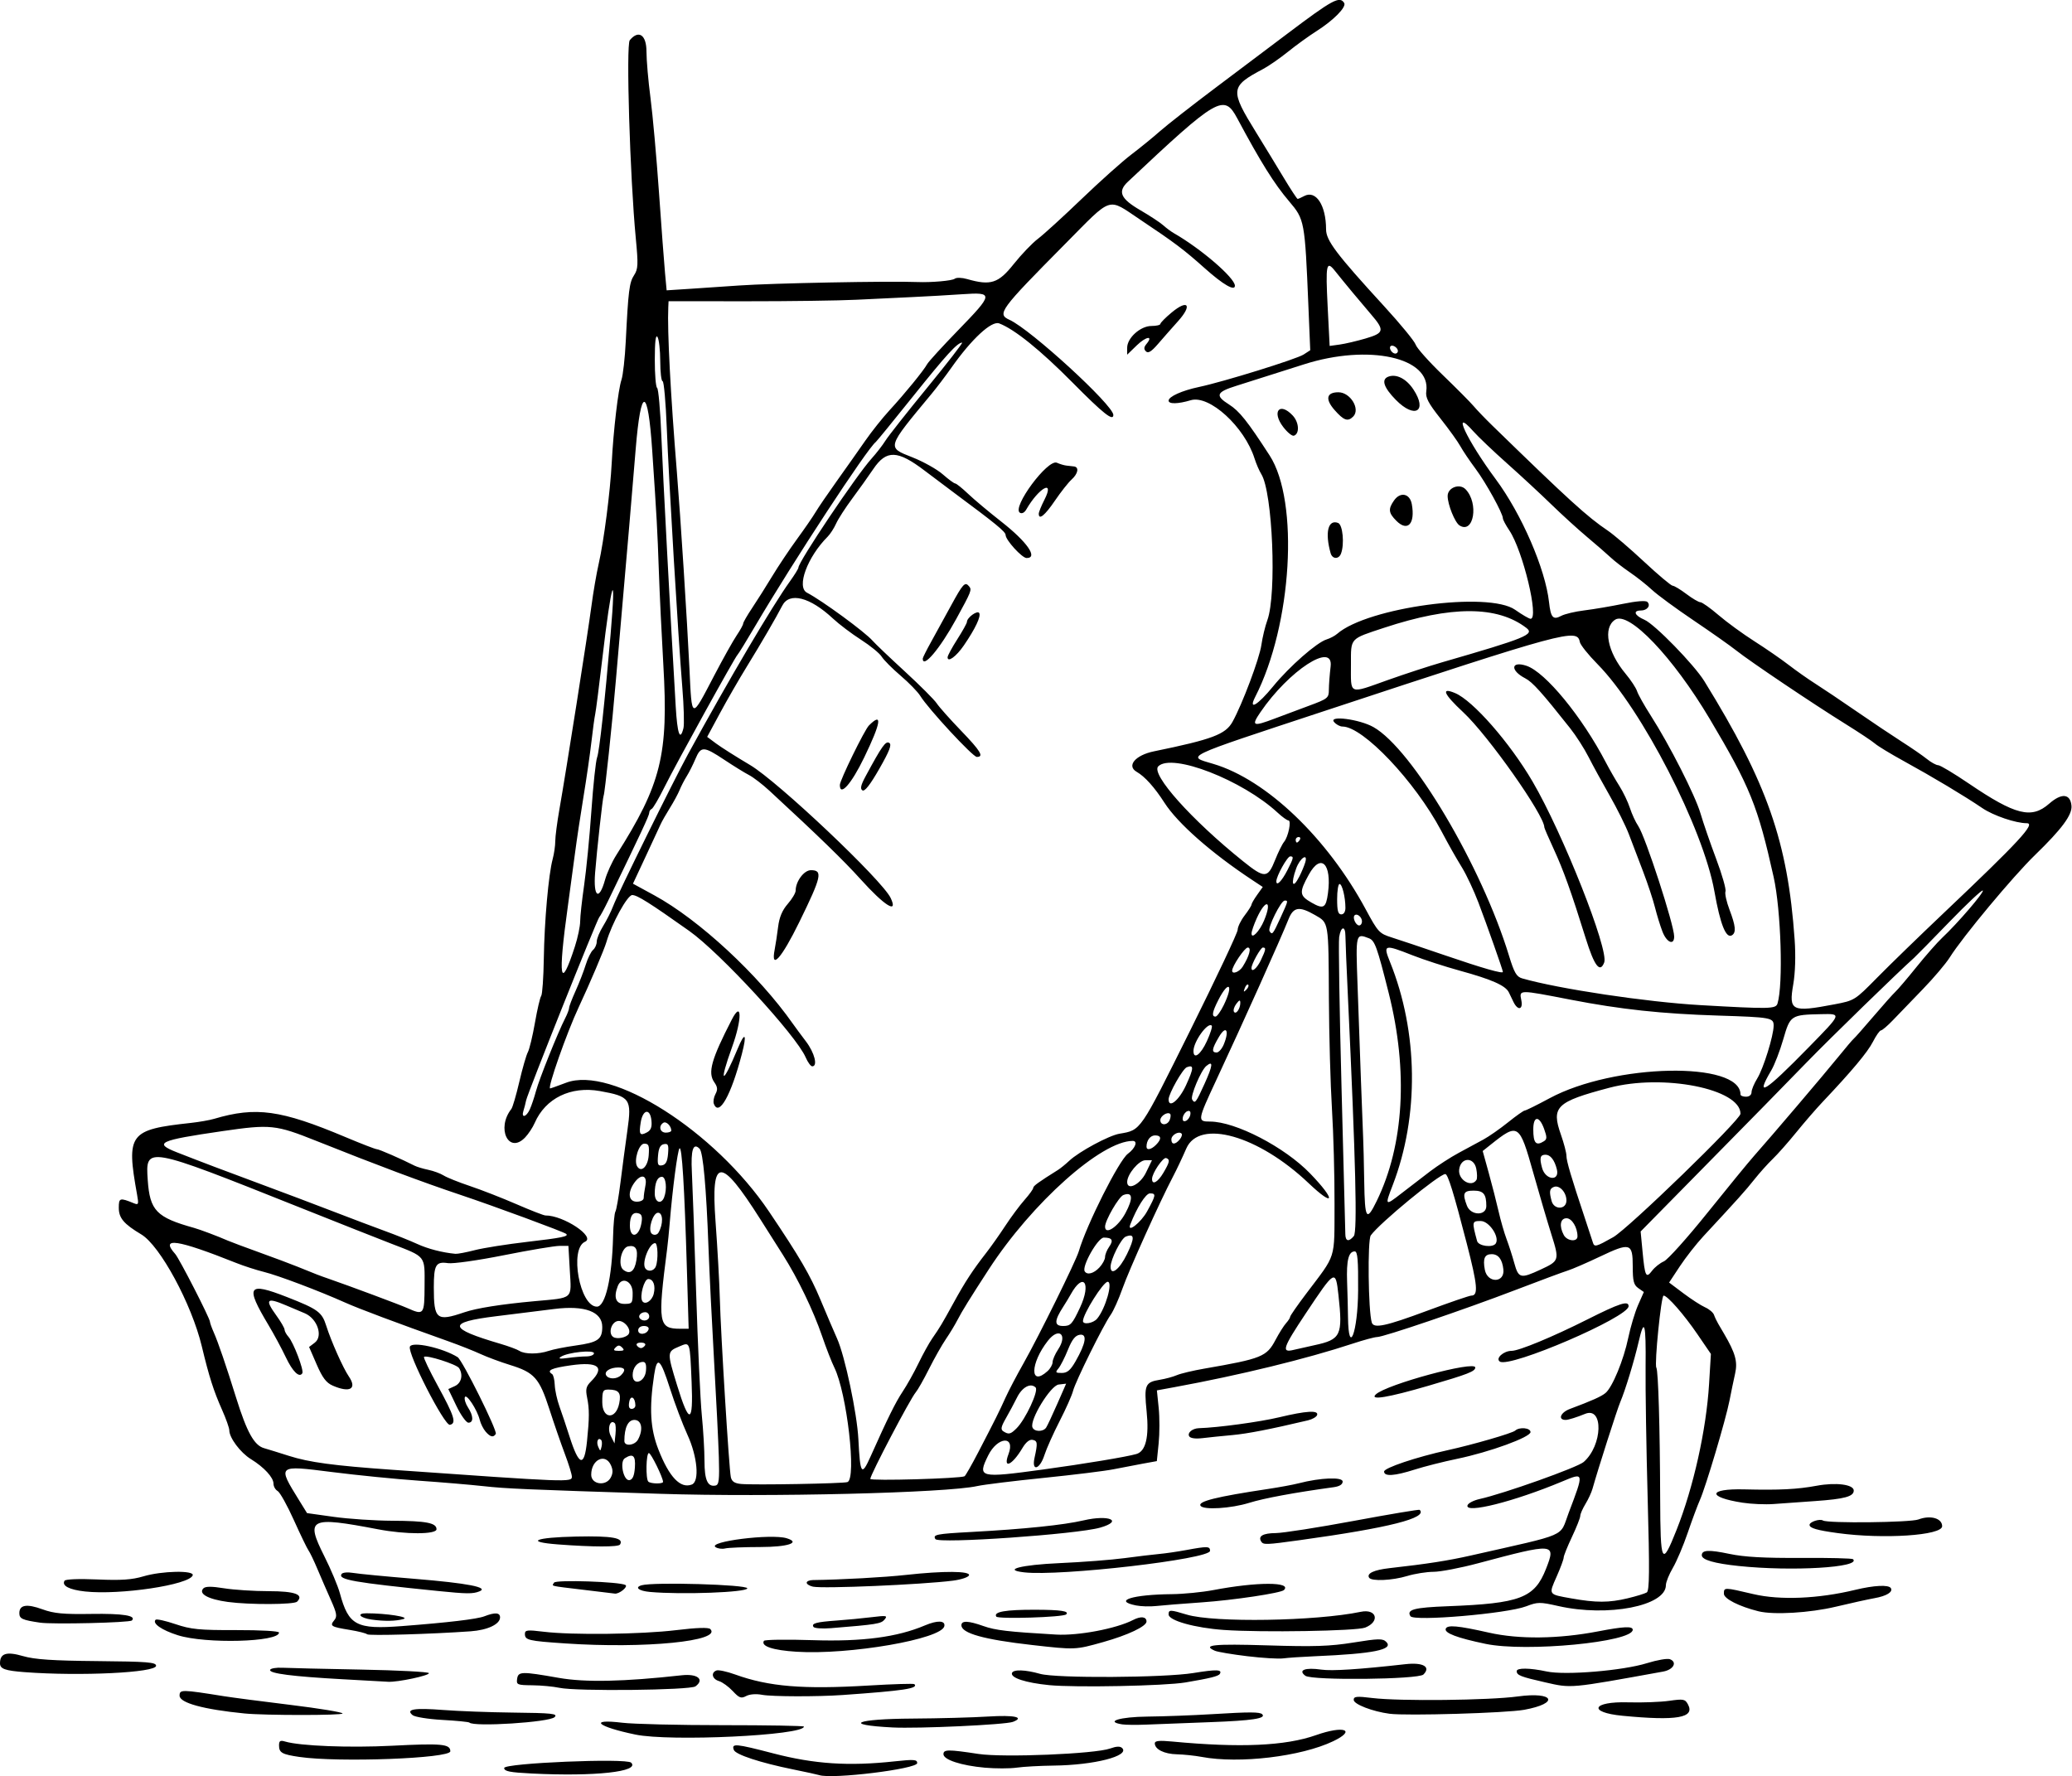 <?xml version="1.0" encoding="UTF-8" standalone="no"?>
<!-- Created with Inkscape (http://www.inkscape.org/) -->

<svg
   xmlns:dc="http://purl.org/dc/elements/1.1/"
   xmlns:cc="http://creativecommons.org/ns#"
   xmlns:rdf="http://www.w3.org/1999/02/22-rdf-syntax-ns#"
   xmlns:svg="http://www.w3.org/2000/svg"
   xmlns="http://www.w3.org/2000/svg"
   xmlns:sodipodi="http://sodipodi.sourceforge.net/DTD/sodipodi-0.dtd"
   xmlns:inkscape="http://www.inkscape.org/namespaces/inkscape"
   id="svg4392"
   version="1.1"
   inkscape:version="0.91 r13725"
   width="703.125"
   height="602.812"
   viewBox="0 0 703.125 602.812"
   sodipodi:docname="Brigantine.svg">
  <defs
     id="defs4396" />
  <sodipodi:namedview
     pagecolor="#ffffff"
     bordercolor="#666666"
     borderopacity="1"
     objecttolerance="10"
     gridtolerance="10"
     guidetolerance="10"
     inkscape:pageopacity="0"
     inkscape:pageshadow="2"
     inkscape:window-width="1600"
     inkscape:window-height="837"
     id="namedview4394"
     showgrid="false"
     inkscape:zoom="1.1114567"
     inkscape:cx="351.5625"
     inkscape:cy="301.40625"
     inkscape:window-x="-8"
     inkscape:window-y="-8"
     inkscape:window-maximized="1"
     inkscape:current-layer="svg4392" />
  <path
     style="fill:#000000"
     d="m 180.469,601.875 c -7.5,-0.375 -9.375,-0.75 -9.375,-1.875 0,-1.668 41.451,-3.413 43.078,-1.813 3.124,3.071 -12.296,4.758 -33.703,3.688 z m 97.5,0.534 c -0.516,-0.177 -4.523,-1.05 -8.906,-1.941 -11.019,-2.239 -19.428,-5.002 -20.034,-6.581 -0.888,-2.313 0.527,-2.189 13.471,1.178 13.873,3.608 25.504,4.372 41.016,2.691 6.641,-0.719 7.734,-0.638 7.734,0.577 0,2.009 -28.961,5.556 -33.281,4.076 z m 56.25,-2.51 c -8.005,-0.714 -14.062,-2.691 -14.062,-4.59 0,-1.632 1.612,-1.643 11.869,-0.078 8.413,1.284 39.576,6e-5 44.687,-1.841 2.141,-0.771 3.421,-0.82 4.085,-0.156 2.674,2.674 -9.473,5.79 -23.195,5.951 -4.61,0.054 -10.28,0.368 -12.601,0.699 -2.32,0.33 -7.172,0.337 -10.781,0.015 z m -232.64,-3.651 c -5.886,-0.862 -6.892,-1.433 -6.892,-3.912 0,-1.561 0.402,-1.81 2.109,-1.303 5.056,1.501 21.758,2.157 36.181,1.419 16.979,-0.868 19.835,-0.598 19.835,1.878 0,2.438 -37.968,3.859 -51.233,1.917 z m 306.233,-0.006 c -2.32,-0.434 -6.117,-0.834 -8.438,-0.888 -4.318,-0.102 -7.5,-1.689 -7.5,-3.742 0,-0.847 1.55,-1.005 5.859,-0.597 23.125,2.189 38.452,1.505 48.896,-2.183 9.442,-3.334 13.799,-1.747 5.753,2.097 -10.881,5.198 -31.834,7.696 -44.571,5.314 z M 215.625,588.66 c -13.042,-2.706 -16.054,-5.423 -4.453,-4.016 3.738,0.453 19.137,0.824 34.219,0.824 15.082,0 27.422,0.215 27.422,0.478 -9.3e-4,2.999 -45.424,5.155 -57.188,2.714 z m 87.188,-2.419 c -17.123,-0.884 -12.583,-2.895 6.79,-3.008 8.899,-0.052 20.503,-0.366 25.788,-0.698 8.815,-0.554 12.454,0.234 8.349,1.81 -2.548,0.978 -32.152,2.349 -40.927,1.896 z m 77.993,-1.044 c -6.003,-0.948 -0.784,-2.547 8.618,-2.641 5.523,-0.055 15.401,-0.426 21.95,-0.825 12.795,-0.779 16.15,-0.771 16.961,0.041 1.417,1.417 -3.439,2.154 -17.614,2.673 -8.561,0.314 -18.307,0.688 -21.659,0.832 -3.352,0.144 -7.067,0.108 -8.257,-0.08 z m -221.532,-0.611 c -0.228,-0.228 -4.348,-0.633 -9.156,-0.901 -4.808,-0.268 -9.36,-0.999 -10.114,-1.625 -2.426,-2.014 0.531,-2.506 10.466,-1.742 5.156,0.397 15.691,0.791 23.411,0.878 13.555,0.151 15.501,0.361 14.32,1.542 -1.752,1.752 -27.384,3.389 -28.926,1.848 z m 391.319,-2.307 c -11.895,-1.146 -10.331,-4.914 1.894,-4.56 4.734,0.137 11.004,-0.094 13.933,-0.513 4.882,-0.699 5.415,-0.596 6.393,1.232 2.431,4.543 -3.784,5.617 -22.22,3.841 z M 82.969,581.497 c -13.938,-1.377 -22.031,-3.595 -22.031,-6.037 0,-2.131 0.655,-2.124 15,0.171 2.836,0.454 13.066,1.79 22.734,2.969 9.668,1.179 17.578,2.485 17.578,2.901 0,0.681 -26.377,0.678 -33.281,-0.004 z m 388.594,0.1 c -5.803,-0.76 -12.188,-3.23 -12.188,-4.715 0,-1.187 0.984,-1.285 6.328,-0.628 9.17,1.127 39.627,0.799 49.353,-0.531 12.36,-1.691 14.282,2.317 2.172,4.529 -6.038,1.102 -39.902,2.1 -45.666,1.346 z m -222.906,-7.698 c -1.41,-1.51 -3.512,-3.034 -4.672,-3.386 -2.317,-0.703 -2.83,-2.848 -0.862,-3.604 0.686,-0.263 3.534,0.346 6.328,1.353 11.485,4.141 22.997,5.092 45.393,3.75 8.25,-0.494 15.199,-0.704 15.442,-0.467 1.495,1.461 -3.581,2.23 -24.348,3.688 -8.577,0.602 -24.01,0.564 -27.323,-0.067 -2.036,-0.388 -4.221,-0.22 -5.406,0.414 -1.706,0.913 -2.354,0.674 -4.552,-1.682 z m -58.813,-1.105 c -2.062,-0.446 -6.205,-0.835 -9.206,-0.864 -5.109,-0.051 -5.437,-0.188 -5.156,-2.163 0.363,-2.555 1.481,-2.583 14.108,-0.356 8.991,1.586 22.094,1.312 41.742,-0.873 5.355,-0.595 7.866,1.425 4.673,3.759 -1.802,1.317 -40.438,1.733 -46.161,0.497 z m 166.169,-0.914 c -7.95,-0.784 -13.161,-2.486 -12.6,-4.117 0.437,-1.27 4.502,-1.145 9.555,0.292 5.414,1.54 42.06,1.338 52.031,-0.287 7.81,-1.273 9.871,-1.204 8.941,0.302 -0.488,0.789 -3.264,1.479 -11.665,2.899 -7,1.183 -37.425,1.783 -46.263,0.911 z m 168.276,-0.957 c -8.272,-1.879 -9.602,-2.404 -9.602,-3.79 0,-1.169 4.432,-1.118 10.185,0.116 6.288,1.349 25.832,-0.273 34.015,-2.822 3.427,-1.068 6.928,-1.674 7.78,-1.347 2.621,1.006 1.219,3.566 -2.303,4.203 -32.006,5.793 -30.997,5.702 -40.076,3.64 z M 116.25,569.883 c -17.012,-0.94 -24.916,-1.957 -24.593,-3.165 0.138,-0.516 2.036,-0.847 4.219,-0.736 2.182,0.111 14.199,0.392 26.703,0.625 12.504,0.233 22.84,0.772 22.969,1.197 0.246,0.814 -10.617,3.121 -13.829,2.937 -1.031,-0.059 -7.992,-0.446 -15.469,-0.859 z m 326.719,-1.177 c -2.593,-1.915 -0.087,-2.885 5.402,-2.091 3.611,0.523 12.797,-0.071 28.561,-1.846 5.99,-0.674 8.718,0.893 6.103,3.507 -1.696,1.696 -37.827,2.083 -40.067,0.429 z M 8.438,567.48 C 1.698,566.972 0,566.367 0,564.472 c 0,-3.387 2.21,-4.074 7.836,-2.439 3.926,1.141 10.025,1.551 25.157,1.69 17.049,0.156 19.975,0.389 19.975,1.59 0,2.336 -25.693,3.586 -44.531,2.167 z m 414.844,-5.413 c -5.156,-0.62 -10.113,-1.454 -11.016,-1.854 -4.46,-1.975 -0.377,-2.393 17.812,-1.826 15.883,0.495 21.245,0.318 29.219,-0.966 8.53,-1.373 9.938,-1.4 11.125,-0.213 2.624,2.624 -4.355,4.029 -24.172,4.867 -4.383,0.185 -9.234,0.513 -10.781,0.728 -1.547,0.215 -7.031,-0.116 -12.188,-0.736 z m -152.995,-1.518 c -8.041,-0.509 -12.169,-1.89 -11.052,-3.699 0.255,-0.413 7.755,-0.515 16.666,-0.227 16.718,0.54 28.568,-1.022 37.959,-5.004 4.243,-1.799 6.98,-1.699 6.599,0.242 -0.86,4.39 -32.237,9.823 -50.173,8.689 z m 79.87,-2.294 c -16.28,-1.84 -23.906,-3.975 -23.906,-6.694 0,-1.644 2.334,-1.557 7.5,0.279 4.026,1.431 8.306,1.932 24.604,2.881 7.572,0.441 20.469,-2.005 26.199,-4.968 2.603,-1.346 4.509,-1.118 4.509,0.54 0,1.626 -6.315,4.621 -14.715,6.977 -9.472,2.658 -9.416,2.655 -24.191,0.986 z m 153.993,-0.375 c -9.645,-2.01 -14.045,-3.672 -13.548,-5.118 0.483,-1.405 4.105,-1.081 14.712,1.317 10.165,2.298 23.617,2.136 37.031,-0.447 8.665,-1.669 11.719,-1.81 11.719,-0.543 0,4.181 -36.18,7.653 -49.914,4.791 z m -312.329,-0.154 c -12.562,-0.848 -13.694,-1.116 -13.694,-3.24 0,-1.316 0.813,-1.41 6.328,-0.733 9.631,1.184 33.183,0.901 45.056,-0.541 6.944,-0.843 10.921,-0.97 11.524,-0.366 4.105,4.105 -22.147,6.708 -49.214,4.88 z M 60.351,554.949 c -5.499,-1.743 -8.772,-4.028 -7.538,-5.262 0.319,-0.319 3.336,0.351 6.705,1.489 5.299,1.79 8.083,2.064 20.647,2.031 8.344,-0.021 14.522,0.333 14.522,0.834 0,3.234 -24.92,3.893 -34.337,0.908 z m 64.231,-0.328 c -0.316,-0.338 -3.011,-1.011 -5.987,-1.496 -6.308,-1.027 -6.777,-1.328 -5.139,-3.303 1.023,-1.233 0.833,-2.345 -1.167,-6.82 -1.314,-2.941 -3.366,-7.667 -4.56,-10.503 -1.194,-2.836 -2.559,-5.684 -3.034,-6.33 -0.475,-0.646 -2.708,-5.268 -4.962,-10.273 -2.254,-5.004 -4.733,-9.454 -5.509,-9.888 -0.776,-0.434 -1.411,-1.551 -1.411,-2.481 0,-2.124 -3.181,-5.584 -7.687,-8.36 -3.537,-2.18 -7.313,-7.224 -7.313,-9.771 0,-0.777 -1.102,-3.892 -2.448,-6.921 -2.895,-6.513 -4.402,-11.24 -6.896,-21.623 -3.443,-14.335 -14.147,-34.118 -20.522,-37.928 -5.947,-3.554 -7.634,-5.552 -7.634,-9.042 0,-3.373 0.355,-3.481 5.07,-1.551 1.638,0.67 1.733,0.422 1.129,-2.941 -3.709,-20.658 -2.68,-22.034 18.176,-24.297 2.836,-0.308 6.422,-0.934 7.969,-1.393 14.201,-4.209 22.616,-3.042 44.531,6.175 5.414,2.277 10.224,4.136 10.688,4.132 0.731,-0.007 8.498,3.383 12.78,5.579 0.79,0.405 2.9,1.043 4.688,1.417 1.788,0.374 4.142,1.243 5.231,1.931 1.089,0.688 5.097,2.295 8.906,3.57 3.809,1.275 10.904,4.046 15.766,6.157 4.862,2.111 9.292,3.835 9.844,3.831 6.129,-0.046 17.16,7.287 13.426,8.926 -5.372,2.357 -1.771,22.019 4.033,22.019 2.894,0 5.153,-9.795 5.5,-23.849 0.101,-4.093 0.458,-7.886 0.793,-8.428 0.335,-0.542 1.108,-4.998 1.718,-9.901 0.61,-4.904 1.668,-12.867 2.353,-17.696 1.505,-10.621 0.917,-11.459 -9.321,-13.289 -9.896,-1.769 -18.491,2.43 -22.146,10.819 -0.674,1.547 -2.135,3.762 -3.247,4.922 -5.574,5.815 -9.867,-3.066 -4.672,-9.666 0.43,-0.547 1.646,-4.696 2.701,-9.222 1.055,-4.525 2.36,-9.053 2.899,-10.061 0.539,-1.008 1.621,-5.502 2.404,-9.986 0.783,-4.484 1.738,-8.58 2.124,-9.102 0.385,-0.522 0.783,-6.222 0.884,-12.667 0.2,-12.772 1.605,-28.562 3.004,-33.75 0.487,-1.805 0.884,-4.547 0.884,-6.094 -5.4e-4,-1.547 0.631,-6.398 1.403,-10.781 2.273,-12.903 9.653,-59.751 10.855,-68.906 0.609,-4.641 1.732,-11.18 2.496,-14.531 1.748,-7.672 3.904,-24.415 4.408,-34.219 0.558,-10.872 2.203,-24.888 3.303,-28.132 0.523,-1.543 1.181,-7.446 1.462,-13.118 0.849,-17.1 1.205,-19.927 2.822,-22.395 1.363,-2.08 1.433,-3.59 0.581,-12.485 -1.986,-20.75 -3.351,-65.686 -2.043,-67.262 3.014,-3.632 5.663,-1.826 5.663,3.862 0,2.922 0.612,9.989 1.361,15.703 0.749,5.714 2.041,20.093 2.873,31.952 0.832,11.859 1.759,24.22 2.06,27.468 l 0.548,5.905 8.532,-0.552 c 4.693,-0.303 11.907,-0.793 16.032,-1.088 10.922,-0.781 51.069,-1.563 60.469,-1.177 4.757,0.195 11.87,-0.428 12.729,-1.115 0.571,-0.457 2.403,-0.409 4.213,0.11 7.986,2.29 10.595,1.455 15.77,-5.049 2.612,-3.282 6.339,-7.171 8.284,-8.642 1.945,-1.471 8.598,-7.54 14.786,-13.486 6.188,-5.946 13.75,-12.709 16.805,-15.03 3.055,-2.32 7.485,-5.929 9.844,-8.019 2.359,-2.09 10.997,-8.84 19.196,-15 8.199,-6.16 18.957,-14.255 23.906,-17.989 15.447,-11.654 17.833,-12.946 19.358,-10.478 0.839,1.357 -3.607,5.875 -9.4,9.554 -2.59,1.645 -6.94,4.791 -9.667,6.992 -2.726,2.2 -6.523,4.832 -8.438,5.849 -11.211,5.952 -11.331,7.051 -2.359,21.576 2.713,4.392 6.897,11.255 9.297,15.251 2.401,3.996 4.547,7.266 4.769,7.266 0.222,0 1.22,-0.437 2.217,-0.97 3.984,-2.132 7.42,3.093 7.433,11.301 0.006,3.79 3.469,8.371 19.794,26.187 5.47,5.969 10.242,11.789 10.605,12.932 0.363,1.143 4.494,5.778 9.18,10.299 4.686,4.521 9.406,9.274 10.489,10.562 1.083,1.288 3.919,4.241 6.303,6.562 26.09,25.404 32.229,30.99 39.258,35.724 1.993,1.342 7.533,6.088 12.311,10.547 4.778,4.458 9.131,8.118 9.673,8.132 0.542,0.014 2.643,1.28 4.668,2.812 2.025,1.533 4.16,2.786 4.744,2.786 0.583,0 3.356,1.968 6.161,4.374 2.805,2.406 8.264,6.389 12.131,8.851 3.867,2.462 9.114,6.084 11.66,8.048 2.546,1.964 6.626,4.836 9.067,6.383 2.441,1.547 8.721,5.766 13.955,9.375 5.234,3.609 12.16,8.25 15.391,10.312 3.231,2.062 7.054,4.699 8.496,5.859 1.442,1.16 3.171,2.109 3.843,2.109 0.672,0 5.361,2.808 10.42,6.241 15.78,10.706 21.24,12.077 27.215,6.831 4.223,-3.708 7.184,-3.448 7.583,0.666 0.301,3.096 -3.236,7.884 -12.358,16.731 -7.474,7.248 -24.576,27.785 -28.944,34.756 -1.316,2.1 -5.427,6.952 -9.137,10.781 -3.709,3.83 -8.255,8.545 -10.101,10.478 -1.847,1.934 -3.697,3.516 -4.111,3.516 -0.415,0 -1.637,1.731 -2.717,3.848 -1.809,3.545 -7.164,9.948 -17.114,20.461 -2.162,2.284 -6.179,6.925 -8.928,10.312 -2.749,3.388 -6.335,7.44 -7.969,9.006 -1.634,1.566 -4.447,4.706 -6.252,6.978 -3.035,3.822 -5.359,6.412 -17.262,19.238 -2.393,2.578 -5.992,7.171 -7.998,10.207 l -3.648,5.519 4.845,3.644 c 2.664,2.004 5.979,4.147 7.367,4.763 1.387,0.616 2.746,1.766 3.02,2.556 0.274,0.79 0.932,2.175 1.462,3.077 0.531,0.902 1.397,2.379 1.926,3.281 3.874,6.615 4.685,9.512 3.784,13.527 -0.5,2.228 -1.36,6.372 -1.912,9.207 -1.242,6.386 -8.063,29.304 -10.045,33.75 -0.804,1.805 -2.666,6.815 -4.138,11.135 -1.471,4.32 -3.738,9.668 -5.038,11.886 -1.3,2.218 -2.363,4.859 -2.363,5.87 0,7.056 -19.697,10.883 -36.49,7.091 -6.267,-1.415 -7.003,-1.409 -10.929,0.09 -6.524,2.492 -38.134,5.189 -39.27,3.352 -1.39,-2.248 1.224,-2.944 12.711,-3.383 24.573,-0.939 29.409,-2.786 33.306,-12.718 3.435,-8.754 2.899,-8.797 -23.079,-1.859 -5.93,1.584 -12.718,2.887 -15.085,2.896 -2.367,0.009 -6.375,0.645 -8.906,1.412 -5.111,1.55 -12.18,1.869 -12.974,0.585 -0.9,-1.457 1.657,-2.648 6.966,-3.243 12.758,-1.432 19.809,-2.53 27.656,-4.307 33.468,-7.579 29.916,-6.037 33.067,-14.355 5.32,-14.044 5.354,-13.885 -2.262,-10.704 -16.333,6.82 -33.005,11.004 -32.032,8.04 0.238,-0.725 2.088,-1.683 4.111,-2.131 8.161,-1.804 33.17,-10.705 35.304,-12.564 6.438,-5.611 6.81,-18.956 0.455,-16.322 -2.711,1.124 -5.659,2.043 -6.551,2.043 -2.755,0 -1.79,-2.522 1.424,-3.725 7.518,-2.813 10.654,-4.216 12.082,-5.407 2.35,-1.96 6.16,-11.195 7.727,-18.731 0.774,-3.723 2.28,-8.743 3.348,-11.155 l 1.94,-4.387 -1.884,-1.32 c -1.557,-1.091 -1.884,-2.373 -1.884,-7.39 0,-7.929 -0.862,-8.187 -11.108,-3.317 -4.492,2.135 -9.42,4.271 -10.951,4.746 -1.531,0.476 -9.534,3.45 -17.784,6.61 -17.376,6.655 -44.716,15.95 -46.913,15.95 -0.829,0 -4.534,0.999 -8.234,2.22 -15.714,5.186 -38.352,10.717 -60.514,14.785 l -5.974,1.096 0.61,5.949 c 0.335,3.272 0.33,8.673 -0.011,12.003 l -0.62,6.053 -4.797,0.87 c -2.638,0.479 -7.117,1.337 -9.953,1.907 -2.836,0.57 -13.493,1.883 -23.682,2.919 -10.189,1.035 -20.314,2.281 -22.5,2.769 -10.476,2.339 -70.693,3.811 -107.568,2.629 -46.129,-1.479 -52.252,-1.744 -60,-2.597 -4.383,-0.483 -14.297,-1.32 -22.031,-1.86 -7.734,-0.54 -20.946,-1.857 -29.359,-2.926 -18.651,-2.37 -18.596,-2.418 -11.161,9.605 l 2.676,4.328 9.078,1.273 c 4.993,0.7 13.93,1.294 19.859,1.321 11.498,0.052 15,0.723 15,2.875 0,1.805 -10.498,1.814 -19.889,0.017 -23.222,-4.443 -24.644,-3.732 -18.201,9.106 2.254,4.491 4.64,10.168 5.302,12.614 2.958,10.93 5.593,12.323 21.069,11.138 15.656,-1.199 25.495,-2.368 27.952,-3.321 3.61,-1.4 5.33,-1.284 5.33,0.361 0,2.322 -4.218,4.319 -9.989,4.73 -13.489,0.961 -34.594,1.566 -35.117,1.007 z m 427.765,-12.208 c 2.923,-0.699 5.838,-1.594 6.477,-1.989 0.914,-0.565 0.981,-7.329 0.31,-31.743 -0.468,-17.064 -0.787,-37.247 -0.707,-44.853 0.156,-14.893 -0.412,-16.915 -2.368,-8.438 -1.491,6.462 -4.552,16.503 -6.216,20.391 -1.045,2.441 -7.613,22.95 -9.437,29.467 -0.351,1.254 -1.427,3.574 -2.392,5.156 -0.965,1.582 -1.756,3.403 -1.758,4.046 -0.002,0.643 -1.269,3.848 -2.816,7.122 -1.547,3.274 -2.812,6.427 -2.812,7.007 0,0.58 -1.06,3.452 -2.356,6.381 -2.797,6.324 -2.965,6.072 4.973,7.487 8.382,1.495 12.736,1.486 19.104,-0.036 z m 16.552,-23.113 c 5.766,-14.522 10.125,-34.058 11.069,-49.602 l 0.62,-10.212 -4.583,-6.708 c -4.588,-6.714 -10.176,-13.091 -11.472,-13.091 -0.827,0 -3.17,23.293 -2.459,24.444 0.659,1.067 1.222,20.251 1.3,44.306 0.073,22.421 0.557,23.373 5.524,10.862 z M 234.767,503.806 c 2.663,-1.022 1.921,-9.468 -1.483,-16.879 -1.631,-3.552 -4.291,-10.597 -5.91,-15.657 -3.289,-10.277 -4.403,-11.241 -5.394,-4.665 -1.711,11.359 -1.316,18.253 1.454,25.329 3.67,9.376 7.468,13.355 11.333,11.872 z m 9.169,-9.296 c -0.156,-5.144 -0.886,-19.9 -1.624,-32.791 -0.737,-12.891 -1.589,-30.184 -1.892,-38.43 -0.747,-20.306 -1.825,-32.256 -3.016,-33.447 -2.188,-2.188 -3.015,0.324 -2.618,7.945 0.22,4.225 0.864,22.448 1.431,40.495 0.567,18.047 1.439,36.942 1.938,41.99 0.499,5.048 0.907,12.03 0.907,15.516 0,6.486 1.072,8.888 3.73,8.36 1.185,-0.235 1.378,-1.863 1.143,-9.637 z m 43.642,8.464 c 3.16,-1.12 -0.183,-30.246 -4.466,-38.911 -0.892,-1.805 -2.756,-6.588 -4.141,-10.63 -2.989,-8.721 -8.181,-19.49 -13.264,-27.517 -2.021,-3.192 -5.497,-8.676 -7.723,-12.188 -13.57,-21.405 -16.794,-21.23 -15.17,0.822 0.658,8.927 1.312,20.661 1.455,26.075 0.323,12.228 3.131,57.859 3.732,60.644 0.326,1.511 1.243,2.127 3.486,2.344 4.231,0.408 34.656,-0.13 36.091,-0.639 z m -80.327,-1.53 c 0.774,-1.447 0.789,-2.604 0.053,-4.219 -1.916,-4.204 -6.679,-1.879 -6.679,3.26 0,3.3 4.987,4.021 6.626,0.959 z M 225,502.908 c 0,-1.452 -4.09,-9.783 -4.803,-9.783 -0.952,0 -1.13,8.754 -0.197,9.688 0.758,0.758 5,0.839 5,0.096 z m -30.938,-1.793 c 0,-0.762 -1.078,-4.242 -2.395,-7.734 -1.317,-3.492 -3.689,-10.357 -5.271,-15.256 -3.374,-10.445 -5.075,-12.352 -13.282,-14.887 -3.257,-1.006 -7.786,-2.686 -10.065,-3.734 -2.279,-1.048 -7.097,-2.958 -10.706,-4.244 -18.154,-6.469 -30.505,-11.099 -35.156,-13.18 -8.985,-4.019 -22.8,-9.234 -27.656,-10.44 -2.578,-0.64 -6.797,-2.005 -9.375,-3.033 -20.109,-8.016 -25.915,-8.873 -20.706,-3.057 1.391,1.553 11.799,21.864 11.799,23.025 0,0.369 0.585,2.001 1.3,3.626 1.515,3.444 4.09,10.972 7.59,22.184 3.628,11.623 6.105,16.106 9.434,17.068 1.524,0.44 5.302,1.61 8.396,2.6 6.948,2.222 15.221,3.339 35.156,4.746 60.211,4.249 60.938,4.277 60.938,2.316 z m -29.26,-15.256 c -0.784,-0.902 -1.684,-2.695 -2.001,-3.984 -0.848,-3.455 -4.576,-9.127 -5.065,-7.704 -0.227,0.661 0.26,2.228 1.081,3.483 1.86,2.839 1.924,5.159 0.141,5.159 -0.744,0 -2.585,-2.567 -4.091,-5.704 l -2.737,-5.704 2.216,-1.009 c 2.239,-1.02 2.892,-3.817 1.428,-6.122 -0.801,-1.263 -11.124,-4.55 -11.888,-3.786 -0.246,0.246 1.842,4.632 4.639,9.746 5.685,10.392 6.443,12.826 4.144,13.3 -1.849,0.381 -14.45,-24.237 -13.575,-26.52 0.723,-1.885 11.125,0.401 16.199,3.56 1.627,1.013 13.572,25.042 12.949,26.05 -0.805,1.303 -1.847,1.072 -3.442,-0.763 z m -51.894,-15.621 c -2.19,-0.954 -3.484,-2.661 -5.446,-7.183 l -2.573,-5.932 1.917,-1.452 c 2.917,-2.209 0.879,-8.193 -3.403,-9.995 -1.7,-0.715 -4.582,-1.933 -6.405,-2.707 -6.519,-2.767 -7.21,-2.038 -3.249,3.43 1.547,2.135 2.812,4.313 2.812,4.84 0,0.527 0.598,1.623 1.328,2.437 1.706,1.901 5.31,11.381 4.701,12.366 -1.023,1.656 -3.294,-0.556 -5.622,-5.477 -1.351,-2.855 -4,-7.771 -5.889,-10.925 -7.947,-13.274 -7.024,-14.672 6.259,-9.478 10.522,4.114 11.898,5.115 13.353,9.717 1.668,5.275 5.72,14.378 7.667,17.224 2.899,4.239 0.393,5.68 -5.452,3.135 z m 102.536,27.801 c 0.294,-4.051 -0.637,-4.915 -3.403,-3.161 -1.866,1.183 -0.448,7.813 1.588,7.427 1.067,-0.202 1.614,-1.487 1.816,-4.266 z m 111.875,2.953 c 0.331,-0.193 2.411,-3.835 4.623,-8.094 5.861,-11.283 7.135,-13.835 9.246,-18.523 1.045,-2.32 3.81,-7.594 6.145,-11.719 5.114,-9.036 17.775,-34.691 18.737,-37.969 2.664,-9.078 13.635,-30.889 16.665,-33.132 2.532,-1.875 3.475,-4.368 1.651,-4.368 -10.626,0 -34.184,21.023 -48.852,43.595 -6.324,9.731 -9.153,14.302 -10.573,17.082 -0.849,1.662 -2.634,4.615 -3.966,6.562 -1.332,1.948 -3.906,6.495 -5.718,10.104 -1.813,3.609 -3.845,7.195 -4.517,7.969 -1.846,2.126 -15.407,27.959 -15.432,29.397 -0.013,0.744 30.656,-0.123 31.993,-0.905 z m 26.627,-2.283 c 13.948,-1.906 28.391,-4.305 31.686,-5.263 3.186,-0.926 4.352,-5.786 3.47,-14.471 -0.911,-8.976 -0.516,-9.916 4.507,-10.729 1.882,-0.304 4.476,-1.008 5.765,-1.563 1.289,-0.555 5.508,-1.558 9.375,-2.227 19.393,-3.358 21.089,-4.042 24.084,-9.713 1.209,-2.29 2.824,-4.854 3.589,-5.699 0.764,-0.845 1.39,-1.823 1.39,-2.174 0,-0.351 2.426,-3.85 5.391,-7.775 10.424,-13.802 9.594,-11.176 9.664,-30.552 0.034,-9.425 -0.356,-23.887 -0.868,-32.137 -0.511,-8.25 -0.981,-25.125 -1.044,-37.5 -0.135,-26.416 -0.01,-25.665 -4.7,-28.364 -5.36,-3.085 -7.333,-2.776 -9.001,1.411 -2.667,6.696 -15.288,34.8 -24.523,54.609 -6.405,13.739 -6.454,14.062 -2.114,14.062 8.644,0 25.32,8.652 33.992,17.637 8.796,9.112 8.36,11.719 -0.545,3.26 -17.056,-16.202 -37.12,-21.886 -41.497,-11.757 -1.281,2.965 -3.329,7.289 -4.551,9.609 -4.409,8.373 -14.867,31.547 -17.115,37.927 -1.264,3.587 -3.063,7.596 -3.999,8.911 -2.497,3.507 -11.979,22.681 -12.765,25.815 -0.372,1.48 -2.423,6.095 -4.558,10.254 -2.135,4.159 -4.458,9.355 -5.162,11.547 -1.573,4.898 -4.4,5.688 -3.356,0.938 1.113,-5.063 1.038,-5.774 -0.645,-6.122 -1.038,-0.215 -2.275,0.778 -3.46,2.777 -3.494,5.892 -6.721,7.31 -4.732,2.079 2.44,-6.418 -3.729,-5.996 -6.906,0.473 -3.693,7.519 -3.006,7.693 18.63,4.737 z m -58.529,-4.412 c 5.823,-13.028 8.489,-18.418 10.895,-22.026 1.464,-2.194 3.883,-6.521 5.378,-9.615 1.494,-3.094 3.588,-6.882 4.653,-8.418 2.642,-3.809 3.278,-4.874 7.362,-12.307 3.821,-6.956 6.387,-10.877 10.977,-16.775 1.605,-2.062 4.521,-6.193 6.479,-9.179 1.958,-2.986 4.889,-6.929 6.512,-8.762 1.623,-1.833 2.951,-3.673 2.951,-4.088 0,-0.656 1.758,-1.93 8.414,-6.096 0.824,-0.516 2.533,-1.907 3.799,-3.092 3.343,-3.13 13.408,-8.561 17.022,-9.185 7.396,-1.277 6.829,-0.451 23.969,-34.924 C 412.723,331.941 420,316.51 420,315.538 c 0,-0.972 1.055,-3.15 2.344,-4.84 1.289,-1.69 2.344,-3.352 2.344,-3.694 0,-0.342 0.861,-1.83 1.913,-3.308 l 1.913,-2.687 -3.554,-2.35 c -13.936,-9.216 -25.298,-19.219 -29.815,-26.249 -3.362,-5.233 -6.649,-8.891 -9.406,-10.469 -3.537,-2.025 -0.483,-5.663 5.845,-6.961 19.816,-4.067 24.296,-5.751 26.666,-10.022 3.323,-5.987 9.141,-21.468 9.79,-26.051 0.365,-2.578 1.279,-6.375 2.032,-8.438 3.218,-8.821 1.79,-43.43 -2.046,-49.558 -0.69,-1.103 -1.727,-3.497 -2.304,-5.322 -3.403,-10.761 -15.333,-21.658 -21.641,-19.768 -4.327,1.296 -7.519,1.356 -7.519,0.141 0,-1.376 4.533,-3.414 10.312,-4.637 8.323,-1.761 33.085,-9.445 35.516,-11.021 l 2.235,-1.449 -0.63,-15.13 c -1.199,-28.795 -1.279,-29.227 -6.554,-35.428 -5.049,-5.935 -9.589,-13.203 -17.63,-28.218 -4.448,-8.306 -6.674,-7.01 -37.051,21.582 -3.578,3.368 -2.533,5.765 4.226,9.69 3.242,1.883 6.726,4.175 7.741,5.094 1.015,0.919 2.647,2.13 3.626,2.691 9.231,5.293 20.707,15.181 20.707,17.84 0,1.931 -3.999,-0.383 -10.162,-5.881 -7.224,-6.444 -10.218,-8.698 -22.06,-16.61 -11.174,-7.466 -9.114,-8.135 -25.318,8.229 -22.35,22.57 -23.288,23.852 -18.913,25.845 7.182,3.272 35.203,28.951 35.203,32.26 0,2.261 -3.403,-0.44 -13.848,-10.992 -10.899,-11.01 -19.683,-18.096 -24.886,-20.074 -2.581,-0.981 -9.345,5.272 -16.154,14.935 -1.999,2.836 -5.034,6.844 -6.746,8.906 -15.432,18.595 -15.299,18.158 -6.568,21.602 3.738,1.475 8.38,4.073 10.315,5.774 1.935,1.701 3.834,3.096 4.219,3.101 0.385,0.005 2.359,1.587 4.386,3.516 2.027,1.929 7.09,6.174 11.25,9.432 8.792,6.887 12.599,12.356 8.599,12.356 -1.557,0 -7.128,-6.112 -7.128,-7.821 0,-1.094 -3.35,-3.84 -17.338,-14.211 -2.782,-2.062 -7.296,-5.456 -10.032,-7.541 -9.307,-7.093 -13.077,-7.224 -17.54,-0.61 -1.633,2.42 -4.851,6.932 -7.15,10.025 -2.3,3.094 -4.758,6.907 -5.462,8.475 -0.704,1.567 -1.979,3.548 -2.832,4.401 -6.928,6.928 -10.705,17.159 -7.034,19.057 5.028,2.6 19.714,13.356 22.258,16.302 0.845,0.979 5.755,5.656 10.912,10.395 5.156,4.738 10.036,9.62 10.845,10.849 0.808,1.228 4.5,5.378 8.203,9.222 6.724,6.978 7.916,8.956 5.399,8.956 -1.367,0 -16.486,-16.324 -19.197,-20.728 -0.828,-1.345 -3.821,-4.422 -6.651,-6.837 -2.829,-2.415 -5.722,-5.322 -6.429,-6.46 -0.706,-1.138 -3.874,-3.728 -7.04,-5.755 -3.166,-2.028 -7.443,-5.262 -9.505,-7.187 -7.804,-7.284 -14.772,-9.061 -17.184,-4.383 -2.081,4.037 -7.202,12.84 -11.984,20.602 -2.636,4.279 -6.754,11.417 -9.151,15.863 l -4.359,8.084 3.058,2.274 c 1.682,1.251 6.855,4.524 11.495,7.274 9.477,5.617 44.905,39.13 47.725,45.145 2.621,5.591 -2.077,2.656 -10.225,-6.389 -5.705,-6.332 -14.357,-14.734 -30.901,-30.007 -2.367,-2.185 -5.497,-4.59 -6.956,-5.345 -1.459,-0.755 -5.225,-3.08 -8.368,-5.168 -7.036,-4.674 -7.953,-4.7 -9.819,-0.28 -0.817,1.934 -2.145,4.57 -2.953,5.859 -0.808,1.289 -1.895,3.398 -2.418,4.688 -0.522,1.289 -2.007,4.031 -3.299,6.094 -1.292,2.062 -2.727,4.594 -3.187,5.625 -0.46,1.031 -2.748,5.964 -5.084,10.962 l -4.247,9.087 7.21,3.93 c 15.238,8.306 35.368,26.962 47.054,43.608 0.773,1.102 2.777,3.811 4.453,6.021 2.918,3.847 4.07,8.424 2.122,8.424 -0.509,0 -1.516,-1.371 -2.238,-3.047 -3.208,-7.447 -29.023,-35.474 -39.525,-42.913 C 220.481,306.429 216.227,303.75 214.555,303.75 c -1.647,0 -6.978,9.693 -8.766,15.938 -0.716,2.502 -5.701,14.228 -9.417,22.15 -4.01,8.551 -10.688,27.538 -9.684,27.537 0.189,-2.6e-4 2.629,-0.869 5.423,-1.931 15.461,-5.876 50.404,16.328 68.884,43.772 10.373,15.404 13.937,21.512 17.434,29.878 2.156,5.156 4.684,11.073 5.62,13.148 2.669,5.924 6.798,25.424 7.241,34.195 0.605,11.994 1.083,12.673 4.129,5.859 z M 242.242,374.605 c -0.281,-0.733 -0.038,-2.217 0.54,-3.298 0.822,-1.536 0.735,-2.416 -0.399,-4.036 -2.267,-3.237 -1.001,-7.756 5.962,-21.278 3.443,-6.687 3.508,-0.139 0.093,9.319 -4.618,12.787 -3.338,13.173 1.893,0.57 2.485,-5.987 3.212,-5.079 1.425,1.781 -3.67,14.092 -7.791,21.429 -9.514,16.94 z m 20.637,-52.339 c 0.326,-1.676 0.854,-5.156 1.174,-7.734 0.404,-3.253 1.402,-5.63 3.264,-7.767 1.476,-1.694 2.683,-3.719 2.683,-4.5 0,-3.145 2.837,-6.952 5.18,-6.952 4.11,0 3.628,2.157 -3.924,17.578 -6.054,12.362 -9.765,16.515 -8.377,9.375 z m 29.788,-54.037 c -0.843,-0.521 -0.557,-1.776 1.107,-4.856 5.552,-10.277 6.778,-12.002 7.991,-11.252 0.921,0.569 0.105,2.694 -3.373,8.781 -3.087,5.403 -4.96,7.8 -5.725,7.327 z M 285,266.387 c 0,-1.562 8.371,-18.687 9.865,-20.181 4.696,-4.696 4.153,-1.047 -1.62,10.891 C 288.915,266.054 285,270.464 285,266.387 Z m 28.125,-42.882 c 0,-0.307 1.325,-2.944 2.944,-5.859 1.619,-2.916 4.607,-8.357 6.64,-12.091 4.1,-7.53 4.773,-8.247 6.156,-6.56 0.97,1.183 0.774,1.679 -4.369,11.068 -5.529,10.095 -11.37,17 -11.37,13.441 z m 8.438,-0.454 c 0,-0.524 1.477,-3.261 3.281,-6.083 1.805,-2.821 3.281,-5.478 3.281,-5.903 0,-1.466 3.539,-4.04 4.164,-3.028 0.68,1.101 -1.305,5.295 -5.201,10.991 -2.588,3.784 -5.526,5.923 -5.526,4.023 z M 352.5,174.338 c 0,-0.536 0.868,-2.677 1.93,-4.758 3.631,-7.117 -1.901,-4.093 -6.207,3.393 -0.587,1.02 -1.46,1.444 -2.126,1.032 -2.832,-1.75 9.462,-18.35 12.562,-16.962 0.995,0.446 2.443,0.88 3.216,0.964 0.773,0.084 1.934,0.216 2.578,0.292 1.805,0.214 1.391,2.464 -0.817,4.447 -1.094,0.982 -3.641,4.212 -5.66,7.177 -3.433,5.041 -5.476,6.689 -5.476,4.416 z m 30,-56.322 c 0,-3.349 4.514,-7.391 8.254,-7.391 1.648,0 3.003,-0.316 3.012,-0.703 0.009,-0.387 1.73,-2.126 3.823,-3.864 5.572,-4.628 7.109,-2.54 2.171,2.951 -2.017,2.244 -5.059,5.698 -6.76,7.677 -2.264,2.634 -3.371,3.32 -4.132,2.558 -0.761,-0.761 -0.713,-1.433 0.179,-2.508 2.464,-2.969 -0.116,-2.603 -3.281,0.465 l -3.267,3.167 0,-2.352 z M 199.196,489.141 c 0.819,-8.066 0.825,-10.931 0.028,-14.894 -0.561,-2.79 -0.325,-3.77 1.295,-5.391 4.89,-4.89 2.536,-6.821 -6.729,-5.521 -6.68,0.937 -8.433,1.747 -6.444,2.977 0.431,0.267 0.838,1.93 0.905,3.697 0.067,1.767 0.785,5.054 1.597,7.305 0.812,2.251 2.349,6.835 3.415,10.186 3.201,10.064 5.025,10.569 5.932,1.641 z m 4.793,-0.464 c -1.024,-1.024 -1.726,0.605 -0.991,2.299 0.697,1.606 0.748,1.605 1.136,-0.033 0.224,-0.943 0.158,-1.962 -0.145,-2.266 z m 12.54,-0.177 c 1.828,-3.416 1.22,-6.624 -1.256,-6.624 -2.147,0 -3.398,2.632 -3.398,7.148 0,1.945 3.547,1.546 4.655,-0.524 z m -7.885,-5.48 c -1.555,-1.555 -2.659,1.736 -1.415,4.221 l 1.303,2.604 0.331,-3.137 c 0.182,-1.725 0.084,-3.385 -0.219,-3.687 z m 136.329,1.696 c 3.036,-3.036 7.562,-12.743 6.457,-13.848 -1.677,-1.677 -4.567,-0.123 -6.307,3.392 -0.925,1.868 -2.625,5.042 -3.777,7.053 -1.667,2.907 -1.843,3.816 -0.861,4.439 1.817,1.152 2.446,1.007 4.489,-1.036 z m 10.047,-0.262 c 0.415,-0.645 2.109,-4.257 3.763,-8.027 l 3.007,-6.855 -2.535,0.293 c -2.744,0.317 -9.883,11.972 -8.9,14.532 0.599,1.562 3.672,1.6 4.666,0.058 z m -144.891,-8.193 c 0.726,-3.576 -0.118,-4.66 -3.644,-4.684 -1.882,-0.013 -2.109,0.448 -2.109,4.267 0,5.748 4.604,6.082 5.753,0.417 z m 24.563,-7.276 c -0.595,-14.035 -0.445,-13.609 -4.229,-12.018 -4.139,1.74 -4.148,1.917 -0.695,13.163 4.139,13.48 5.531,13.156 4.924,-1.146 z m -19.08,7.969 c -0.034,-2.733 -1.609,-3.689 -2.074,-1.258 -0.316,1.652 -0.056,2.43 0.812,2.43 0.702,0 1.27,-0.527 1.262,-1.172 z m 3.589,-11.719 c 0.202,-2.091 -0.107,-3.047 -0.984,-3.047 -1.95,0 -3.528,2 -3.528,4.471 0,3.767 4.138,2.461 4.513,-1.425 z M 210.75,466.688 c 1.704,-1.704 1.357,-2.627 -0.984,-2.611 -2.789,0.019 -4.853,1.392 -4.049,2.693 0.85,1.375 3.621,1.33 5.034,-0.083 z m 144.723,-1.364 c 0.943,-0.853 1.717,-2.224 1.721,-3.047 0.004,-0.822 0.844,-2.761 1.869,-4.308 3.35,-5.058 0.273,-7.718 -3.448,-2.98 -6.089,7.755 -6.2,15.817 -0.142,10.335 z m 9.533,-3.37 c 3.518,-6.168 4.019,-9.355 1.411,-8.976 -1.525,0.222 -2.614,1.601 -4.02,5.09 -1.061,2.632 -2.507,5.48 -3.215,6.328 -1.139,1.366 -1.009,1.543 1.132,1.543 1.864,0 2.94,-0.913 4.691,-3.984 z m -166.021,-1.63 c 1.418,-0.006 2.578,-0.487 2.578,-1.069 0,-1.253 -8.889,-0.319 -11.2,1.176 -1.051,0.68 -0.412,0.797 2.294,0.422 2.062,-0.286 4.91,-0.524 6.328,-0.53 z m -12.796,-1.875 c 1.495,-0.51 5.594,-1.326 9.11,-1.813 7.62,-1.057 9.077,-2.073 9.077,-6.334 0,-5.154 -5.962,-7.38 -16.273,-6.074 -4.198,0.532 -13.113,1.642 -19.81,2.468 -16.686,2.058 -16.35,4.104 1.535,9.359 2.759,0.811 5.649,1.883 6.423,2.383 1.824,1.179 6.498,1.184 9.938,0.011 z M 211.125,457.312 c -0.875,-0.875 -1.375,-0.875 -2.25,0 -0.875,0.875 -0.625,1.125 1.125,1.125 1.75,0 2,-0.25 1.125,-1.125 z m 234.896,-0.788 c 9.036,-1.938 9.69,-3.304 8.171,-17.071 -0.966,-8.751 -1.154,-8.645 -11.02,6.175 -7.924,11.904 -8.464,13.556 -4.069,12.453 1.113,-0.279 4.226,-0.98 6.918,-1.558 z m -227.115,0.038 c 0.319,-0.516 -0.314,-0.938 -1.406,-0.938 -1.092,0 -1.725,0.422 -1.406,0.938 0.319,0.516 0.951,0.938 1.406,0.938 0.455,0 1.088,-0.422 1.406,-0.938 z m -5.567,-3.844 c 0.998,-1.615 -1.553,-4.713 -3.637,-4.416 -2.297,0.327 -3.429,4.303 -1.555,5.461 1.283,0.793 4.451,0.155 5.192,-1.045 z m 6.739,-1.547 C 220.307,450.485 219.661,450 218.516,450 c -1.152,0 -1.953,0.605 -1.953,1.475 0,1.723 2.925,1.471 3.516,-0.303 z m 240.793,-13.141 c 0.07,-10.426 -0.179,-13.344 -1.139,-13.344 -2.1,0 -2.859,3.01 -2.599,10.312 0.137,3.867 0.276,9.277 0.308,12.022 0.158,13.468 3.335,5.143 3.43,-8.991 z m -227.783,-7.484 c -0.826,-27.9 -1.674,-41.721 -2.504,-40.828 -0.662,0.712 -2.394,13.946 -3.33,25.445 -0.238,2.918 -0.623,6.782 -0.856,8.586 -3.278,25.384 -2.983,27.188 4.458,27.188 l 2.836,0 -0.604,-20.391 z m 133.419,13.184 c 3.915,-8.367 1.139,-12.246 -3.174,-4.436 -0.544,0.985 -1.672,2.847 -2.507,4.139 -3.122,4.829 -3.132,6.567 -0.04,6.567 2.521,0 3.068,-0.599 5.721,-6.269 z m 117.754,1.113 c 7.629,-2.836 14.387,-5.156 15.017,-5.156 2.435,0 2.139,-3.434 -1.525,-17.635 -4.463,-17.303 -6.414,-23.615 -7.299,-23.615 -2.086,0 -22.263,16.608 -25.285,20.813 -1.144,1.592 -0.865,25.731 0.342,29.578 0.66,2.103 4.66,1.253 18.75,-3.984 z m -111.954,2.673 C 375.159,444.09 377.755,435 375.882,435 374.384,435 367.5,445.946 367.5,448.329 c 0,1.347 3.503,0.755 4.807,-0.812 z M 220.312,446.719 c 0,-0.773 -0.608,-1.406 -1.351,-1.406 -1.566,0 -2.624,1.338 -1.749,2.213 1.12,1.12 3.1,0.605 3.1,-0.807 z M 157.5,445.375 c 4.217,-1.438 12.459,-2.746 23.896,-3.794 13.429,-1.23 12.537,-0.441 11.96,-10.565 l -0.467,-8.203 -3.009,0 c -1.655,0 -10.145,1.424 -18.867,3.165 -8.845,1.765 -17.251,2.955 -19.009,2.691 -4.09,-0.615 -4.789,0.583 -4.791,8.207 -0.003,10.913 0.935,11.688 10.285,8.5 z m -13.423,-9.031 c 0.049,-10.399 0.622,-9.679 -11.421,-14.329 -4.125,-1.593 -18.258,-7.187 -31.406,-12.431 -51.894,-20.698 -51.918,-20.702 -51.115,-9.097 0.716,10.358 2.946,12.663 15.693,16.213 2.132,0.594 7.944,2.785 11.517,4.342 1.031,0.449 5.883,2.263 10.781,4.03 4.898,1.767 10.594,3.899 12.656,4.738 6.843,2.782 7.477,3.027 10.781,4.168 6.891,2.378 24.029,8.77 26.719,9.966 5.579,2.48 5.75,2.256 5.796,-7.598 z M 214.688,438.75 c 0,-4.009 -3.744,-5.687 -5.056,-2.267 -1.473,3.839 -0.661,6.017 2.243,6.017 2.656,0 2.812,-0.208 2.812,-3.75 z m 7.14,0.367 c 0.706,-2.812 -0.115,-5.055 -1.85,-5.055 -1.397,0 -2.995,5.904 -2.024,7.475 0.9,1.456 3.274,-0.027 3.875,-2.42 z m 288.336,-8.325 c -0.373,-3.423 -1.714,-5.167 -3.973,-5.167 -2.389,0 -3.037,1.471 -2.324,5.273 0.874,4.66 6.805,4.561 6.298,-0.105 z m 12.612,0.076 c 6.41,-2.985 6.458,-3.141 3.653,-12.043 -1.34,-4.252 -4.085,-13.594 -6.101,-20.76 -4.735,-16.833 -5.104,-17.077 -14.494,-9.59 l -2.69,2.145 2.054,7.424 c 1.13,4.083 2.631,9.955 3.336,13.049 0.705,3.094 1.918,7.312 2.695,9.375 0.777,2.062 1.966,5.754 2.641,8.203 1.425,5.171 2.14,5.347 8.906,2.197 z m 41.853,-2.8 c 1.312,-0.57 7.973,-7.998 14.8,-16.506 6.828,-8.508 13.933,-17.181 15.789,-19.273 5.864,-6.609 23.813,-27.707 28.609,-33.63 2.535,-3.13 4.892,-5.902 5.239,-6.16 0.347,-0.258 3.33,-3.633 6.628,-7.5 3.299,-3.867 6.682,-7.664 7.518,-8.438 0.837,-0.773 4.067,-4.57 7.179,-8.438 3.112,-3.867 7.008,-8.297 8.659,-9.844 5.225,-4.896 14.345,-15.511 13.798,-16.058 -0.289,-0.289 -5.363,4.471 -11.275,10.579 -5.912,6.108 -11.321,11.616 -12.02,12.242 -5.581,4.99 -28.256,27.057 -36.318,35.345 -10.45,10.743 -15.054,15.437 -40.723,41.518 l -15.77,16.023 0.656,6.895 c 0.8,8.406 1.174,9.148 3.232,6.419 0.887,-1.176 2.686,-2.604 3.999,-3.174 z m -348.673,-0.368 c 0.619,-3.813 -0.21,-5.229 -2.772,-4.735 -2.396,0.461 -3.629,6.467 -1.639,7.987 2.222,1.697 3.797,0.537 4.411,-3.251 z m 157.133,2.436 C 374.14,429.007 375,427.414 375,426.594 c 0,-0.819 0.618,-2.372 1.373,-3.45 1.569,-2.24 1.052,-3.144 -1.797,-3.144 -2.013,0 -7.533,9.752 -6.483,11.451 0.833,1.347 3.061,0.761 4.995,-1.316 z m -150.533,-0.369 c 0.862,-2.247 0.681,-7.892 -0.254,-7.892 -1.945,0 -4.553,6.565 -3.369,8.481 0.863,1.397 2.994,1.051 3.623,-0.589 z m 159.869,-4.138 c 2.711,-5.597 2.609,-7.121 -0.4,-5.966 -1.575,0.604 -5.15,7.726 -5.15,10.258 0,3.24 3.04,0.89 5.55,-4.292 z m -221.31,-1.367 c 2.91,-0.749 10.956,-2.019 17.879,-2.821 11.673,-1.353 14.13,-1.859 13.116,-2.704 -0.85,-0.708 -24.516,-9.439 -36.016,-13.287 -12.733,-4.261 -28.156,-10.038 -48.75,-18.262 -13.805,-5.513 -15.538,-5.693 -31.875,-3.318 -21.596,3.14 -23.495,4.028 -15.405,7.207 8.051,3.164 16.474,6.356 28.999,10.992 6.961,2.576 17.719,6.637 23.906,9.024 6.188,2.387 14.203,5.416 17.812,6.73 3.609,1.315 8.461,3.262 10.781,4.328 3.656,1.68 8.566,2.948 12.99,3.357 0.699,0.065 3.652,-0.496 6.562,-1.245 z m 346.48,-2.288 c 1.359,-2.199 -2.284,-7.6 -5.125,-7.6 -2.974,0 -3.012,0.209 -1.226,6.797 0.472,1.742 5.386,2.364 6.351,0.803 z m 39.83,-2.107 c 5.077,-2.858 43.201,-39.825 43.201,-41.89 0,-8.459 -26.237,-13.653 -44.531,-8.817 -18.012,4.762 -19.736,6.434 -16.406,15.908 1.031,2.934 1.875,6.163 1.875,7.176 0,1.806 1.584,7.165 6.263,21.192 1.29,3.867 2.505,7.559 2.699,8.203 0.502,1.663 1.041,1.524 6.899,-1.773 z m -88.007,-0.387 c 1.218,-1.467 0.634,-25.266 -1.974,-80.477 -0.485,-10.259 -0.881,-19.857 -0.881,-21.328 0,-3.657 -1.554,-3.386 -2.126,0.372 -0.255,1.676 0.104,24.562 0.799,50.859 0.694,26.297 1.277,48.762 1.295,49.922 0.038,2.459 1.175,2.716 2.887,0.652 z m 75.895,0.112 c 0,-3.039 -1.886,-6.155 -3.727,-6.155 -2.125,0 -2.556,2.644 -0.928,5.687 1.125,2.102 4.655,2.457 4.655,0.468 z M 217.593,415.472 c 0.451,-2.205 0.27,-3.251 -0.621,-3.593 -2.114,-0.811 -3.222,0.573 -3.222,4.027 0,4.407 2.92,4.077 3.843,-0.434 z m 5.835,2.888 c 1.695,-2.88 1.623,-6.797 -0.126,-6.797 -1.737,0 -3.507,5.733 -2.18,7.06 0.663,0.663 1.84,0.529 2.306,-0.263 z m 158.473,-6.646 c 2.733,-5.1 2.477,-7.375 -0.694,-6.158 C 379.651,406.152 375,414.191 375,416.284 c 0,3.001 4.408,0.081 6.901,-4.571 z m 7.374,-0.631 c 3.03,-5.543 3.114,-6.082 0.946,-6.082 -1.396,0 -4.439,4.821 -6.657,10.546 -1.213,3.13 3.628,-0.653 5.711,-4.464 z m 77.908,-3.504 c 9.271,-18.99 10.725,-44.139 4.077,-70.547 -3.973,-15.784 -4.72,-17.849 -6.734,-18.622 -4.47,-1.715 -4.48,-1.672 -3.861,15.575 0.32,8.895 0.842,23.555 1.161,32.578 0.319,9.023 0.659,17.883 0.756,19.688 0.097,1.805 0.258,8.449 0.359,14.766 0.204,12.812 0.766,13.681 4.241,6.562 z m 37.192,1.717 c 0,-4.071 -0.959,-5.233 -4.319,-5.233 -3.44,0 -3.852,0.926 -2.267,5.095 1.301,3.423 6.586,3.534 6.586,0.138 z m 27.188,-1.885 c 0,-2.771 -2.361,-5.338 -4.246,-4.614 -1.498,0.575 -1.657,1.539 -0.788,4.782 0.831,3.101 5.034,2.961 5.034,-0.167 z m -46.304,-9.864 c 2.634,-1.997 7.016,-4.829 9.738,-6.292 2.722,-1.464 6.496,-3.505 8.388,-4.536 1.891,-1.031 5.668,-3.668 8.393,-5.859 2.725,-2.191 5.265,-3.984 5.645,-3.984 0.38,0 4.163,-1.872 8.408,-4.16 21.908,-11.811 64.796,-12.666 64.796,-1.292 0,0.421 0.844,0.765 1.875,0.765 1.109,0 1.875,-0.625 1.875,-1.53 0,-0.841 0.87,-2.937 1.932,-4.657 2.101,-3.399 5.568,-14.566 5.568,-17.933 0,-2.693 -0.86,-2.849 -18.75,-3.412 -19.241,-0.605 -33.111,-2.096 -50.085,-5.383 -17.87,-3.461 -17.519,-3.466 -16.781,0.229 0.641,3.204 -1.199,3.562 -2.677,0.522 -0.424,-0.872 -1.122,-2.323 -1.552,-3.225 -1.108,-2.325 -5.766,-4.395 -16.562,-7.36 -5.156,-1.416 -12.398,-3.767 -16.094,-5.225 -9.702,-3.827 -10.089,-3.712 -7.674,2.272 9.583,23.742 9.926,52.305 0.911,75.703 -2.727,7.079 -2.642,7.161 2.934,2.821 2.707,-2.107 7.077,-5.464 9.711,-7.461 z m -266.821,8.977 c 0,-0.709 0.264,-2.607 0.586,-4.219 0.718,-3.591 -1.54,-4.092 -3.814,-0.846 -2.333,3.33 -1.912,6.354 0.884,6.354 1.364,0 2.344,-0.539 2.344,-1.289 z m 6.931,-0.194 c 1.066,-2.777 0.623,-6.955 -0.737,-6.955 -1.578,0 -2.444,2.02 -2.444,5.702 0,2.963 2.193,3.827 3.181,1.253 z m 163.495,-8.361 2.05,-4.219 -2.255,0 c -2.185,0 -6.158,4.759 -6.158,7.376 0,3.058 4.406,0.871 6.364,-3.158 z m 5.924,0.041 c 2.167,-3.673 2.33,-4.543 0.936,-5.008 -1.057,-0.352 -4.777,5.151 -4.782,7.077 -0.007,2.214 1.937,1.168 3.847,-2.069 z m 106.246,2.4 c 0.286,-0.463 0.254,-2.173 -0.072,-3.8 -0.826,-4.128 -5.324,-3.879 -5.803,0.321 -0.4,3.505 4.182,6.219 5.875,3.479 z m 27.273,-3.607 c -0.786,-3.132 -2.184,-4.927 -3.836,-4.927 -1.825,0 -2.105,1.054 -1.182,4.453 1.143,4.212 6.073,4.678 5.018,0.474 z m -308.175,-4.701 c 0.247,-3.401 0.027,-3.976 -1.518,-3.976 -1.824,0 -3.61,5.736 -2.398,7.698 1.386,2.243 3.638,0.101 3.916,-3.722 z m 6.57,-0.549 c 0.251,-3.042 0.036,-3.539 -1.406,-3.266 -1.224,0.232 -1.785,1.331 -1.998,3.911 -0.251,3.042 -0.036,3.539 1.406,3.266 1.224,-0.232 1.785,-1.331 1.998,-3.911 z m 165.575,-3.025 c 1.975,-1.975 1.858,-3.214 -0.301,-3.214 -1.627,0 -2.913,1.69 -2.913,3.827 0,1.324 1.579,1.023 3.214,-0.612 z m 8.055,-1.831 c 0.652,-0.786 0.933,-1.682 0.624,-1.991 -0.96,-0.96 -3.455,0.473 -3.455,1.984 0,1.836 1.31,1.839 2.831,0.007 z m 123.599,0.593 c 1.063,-0.673 1.071,-1.371 0.046,-4.204 -1.648,-4.557 -3.664,-4.449 -3.664,0.197 0,4.683 0.929,5.712 3.618,4.008 z m -302.86,-6.96 c -0.415,-4.288 -2.916,-3.928 -3.64,0.524 -0.672,4.137 -0.307,4.728 2.123,3.428 1.32,-0.706 1.729,-1.771 1.517,-3.951 z m 6.728,3.344 c -0.032,-1.587 -1.721,-3.244 -2.693,-2.643 -1.735,1.072 -1.169,3.346 0.833,3.346 1.031,0 1.869,-0.316 1.861,-0.703 z m 169.155,-3.65 c 0.325,-0.847 0.388,-1.743 0.141,-1.991 -0.872,-0.872 -3.344,0.677 -3.344,2.096 0,1.919 2.457,1.839 3.203,-0.105 z m 6.965,-1.692 c 0.207,-1.069 -0.131,-1.52 -0.938,-1.251 -0.694,0.231 -1.407,1.172 -1.585,2.091 -0.207,1.069 0.131,1.52 0.938,1.251 0.694,-0.231 1.407,-1.172 1.585,-2.091 z M 179.79,376.492 c 0.566,-1.242 1.511,-4.05 2.101,-6.24 1.1,-4.086 7.43,-19.88 9.869,-24.625 0.75,-1.46 1.364,-3.068 1.364,-3.574 0,-0.506 0.992,-3.108 2.204,-5.783 1.212,-2.675 2.758,-6.663 3.436,-8.862 0.677,-2.199 1.795,-4.465 2.483,-5.037 0.688,-0.571 1.252,-1.839 1.252,-2.818 0,-0.978 0.975,-3.352 2.167,-5.276 1.192,-1.923 2.723,-4.974 3.402,-6.778 1.601,-4.253 20.421,-42.444 25.4,-51.542 13.932,-25.46 28.549,-50.251 34.58,-58.649 1.589,-2.212 2.889,-4.318 2.889,-4.679 0,-1.987 19.649,-31.276 24.826,-37.006 1.631,-1.805 3.745,-4.537 4.699,-6.071 0.954,-1.535 7.357,-9.656 14.229,-18.047 6.872,-8.391 12.179,-15.247 11.793,-15.236 -1.633,0.049 -5.326,4.095 -16.668,18.26 -6.605,8.25 -12.286,15.211 -12.624,15.469 -2.906,2.218 -28.105,40.678 -40.848,62.344 -3.033,5.156 -5.757,9.586 -6.053,9.844 -0.837,0.727 -20.92,37.11 -24.84,45 -1.921,3.867 -3.863,7.172 -4.315,7.344 -0.452,0.172 -0.822,0.766 -0.822,1.319 0,0.877 -2.685,6.626 -13.907,29.774 -1.375,2.836 -2.742,5.367 -3.038,5.625 -0.704,0.613 -24.397,59.946 -24.831,62.184 -0.183,0.944 -0.59,2.526 -0.904,3.516 -0.823,2.594 0.938,2.22 2.158,-0.458 z m 222.675,-8.188 c 2.685,-5.856 2.739,-7.068 0.269,-6.121 -1.38,0.53 -6.172,9 -6.172,10.91 0,3.223 3.55,0.343 5.903,-4.789 z m 6.284,-0.484 c 2.855,-6.297 3.029,-8.07 0.595,-6.05 -1.805,1.498 -5.494,10.253 -4.796,11.382 0.948,1.534 1.276,1.118 4.2,-5.332 z m 205.079,-12.449 c 11.248,-11.501 11.188,-11.341 4.219,-11.198 -10.297,0.212 -10.551,0.379 -12.89,8.49 -1.141,3.957 -2.979,8.727 -4.085,10.6 -5.652,9.58 -2.308,7.511 12.756,-7.892 z m -204.288,-2.009 c 1.202,-2.619 1.948,-5 1.658,-5.29 C 409.86,346.735 405,353.478 405,356.672 c 0,3.042 2.443,1.261 4.54,-3.31 z m 5.742,1.087 c 1.982,-4.786 0.795,-6.681 -1.62,-2.587 -2.427,4.113 -2.61,5.325 -0.806,5.325 0.711,0 1.803,-1.232 2.427,-2.738 z m 0.008,-13.375 c 3.421,-7.081 1.686,-8.636 -1.867,-1.673 -2.061,4.04 -2.324,5.599 -0.946,5.599 0.504,0 1.769,-1.767 2.812,-3.926 z m 5.603,-0.761 c -0.012,-1.081 -0.326,-0.995 -1.362,0.372 -0.741,0.978 -1.096,2.183 -0.79,2.678 0.67,1.084 2.174,-1.048 2.152,-3.051 z m 182.3,0.234 c 1.972,-6.381 1.201,-31.611 -1.31,-42.891 -5.367,-24.108 -8.013,-30.656 -21.671,-53.641 -12.512,-21.055 -27.502,-36.763 -32.152,-33.693 -4.185,2.763 -2.597,10.939 3.554,18.302 1.801,2.155 3.564,4.832 3.918,5.949 0.354,1.117 2.443,4.837 4.642,8.267 6.371,9.94 15.134,27.187 16.901,33.265 0.893,3.073 3.274,9.98 5.291,15.349 2.017,5.369 3.442,10.347 3.167,11.062 -0.275,0.716 0.337,3.501 1.359,6.19 2.101,5.527 2.318,7.775 0.84,8.689 -2.01,1.243 -3.962,-3.637 -5.959,-14.898 -3.785,-21.349 -24.659,-61.916 -39.688,-77.134 -3.104,-3.143 -5.796,-6.514 -5.981,-7.491 -0.891,-4.693 -4.496,-3.718 -87.04,23.54 -48.366,15.971 -46.528,15.092 -37.292,17.841 17.95,5.342 38.587,25.049 51.683,49.354 4.168,7.736 4.603,8.205 8.825,9.535 2.442,0.769 10.558,3.493 18.034,6.052 12.824,4.39 19.688,6.356 19.688,5.64 0,-0.583 -5.497,-16.161 -8.298,-23.516 -1.524,-4.002 -3.988,-9.276 -5.474,-11.719 -2.494,-4.098 -4.323,-7.335 -7.167,-12.681 -8.931,-16.791 -26.524,-35.355 -33.505,-35.355 -0.867,0 -2.156,-0.702 -2.863,-1.559 -1.902,-2.305 8.601,-0.938 13.364,1.739 13.143,7.387 36.726,47.158 46.022,77.614 1.768,5.794 2.548,7.128 4.484,7.683 12.424,3.559 42.207,8.025 60.469,9.068 23.665,1.352 25.584,1.311 26.162,-0.56 z M 538.13,318.516 c -4.922,-15.805 -7.595,-23.261 -10.916,-30.452 -1.733,-3.752 -3.151,-7.034 -3.151,-7.295 0,-4.123 -19.063,-31.174 -27.514,-39.044 -6.691,-6.231 -7.684,-8.581 -2.75,-6.506 6.064,2.551 18.56,16.832 26.281,30.036 10.288,17.593 25.936,57.119 24.301,61.381 -1.425,3.714 -3.339,1.228 -6.25,-8.121 z m 26.024,-2.344 c -0.749,-1.934 -1.89,-5.625 -2.535,-8.203 -0.645,-2.578 -2.46,-8.062 -4.034,-12.188 -1.573,-4.125 -3.744,-9.82 -4.825,-12.656 -1.08,-2.836 -4.016,-8.742 -6.524,-13.125 -2.508,-4.383 -5.737,-10.289 -7.177,-13.125 -1.439,-2.836 -4.243,-7.211 -6.229,-9.721 -9.66,-12.209 -12.779,-15.678 -15.242,-16.951 -5.196,-2.687 -4.886,-6.003 0.398,-4.259 6.411,2.116 18.879,17.29 26.957,32.807 1.208,2.32 3.267,5.906 4.576,7.969 1.309,2.062 2.925,5.438 3.591,7.5 0.666,2.062 1.934,4.805 2.816,6.094 2.415,3.528 12.198,33.611 12.198,37.51 0,3.129 -2.526,2.08 -3.971,-1.65 z m 58.269,24.687 c 6.929,-1.321 6.981,-1.354 14.646,-9.14 4.231,-4.297 14.368,-14.142 22.527,-21.876 25.509,-24.18 31.327,-30.469 28.189,-30.469 -3.747,0 -11.333,-2.575 -15.074,-5.116 -6.119,-4.156 -16.72,-10.503 -26.773,-16.027 -4.383,-2.408 -8.721,-5.043 -9.64,-5.854 -0.919,-0.811 -5.445,-3.823 -10.057,-6.692 -11.183,-6.958 -32.35,-21.201 -37.021,-24.911 -2.062,-1.638 -8.602,-6.249 -14.531,-10.245 -5.93,-3.997 -12.258,-8.644 -14.062,-10.327 -1.805,-1.683 -5.18,-4.355 -7.5,-5.938 -2.32,-1.583 -5.273,-3.871 -6.562,-5.085 -1.289,-1.214 -4.875,-4.33 -7.969,-6.924 -3.094,-2.594 -8.578,-7.59 -12.188,-11.102 -3.609,-3.512 -10.359,-9.764 -15,-13.894 -4.641,-4.13 -9.793,-9.036 -11.449,-10.901 -7.639,-8.602 -2.194,3.041 7.599,16.248 8.801,11.87 16.866,30.478 18.102,41.767 0.573,5.234 1.36,6.116 4.133,4.632 1.199,-0.642 4.725,-1.477 7.835,-1.856 3.11,-0.379 9.002,-1.377 13.092,-2.218 4.589,-0.944 7.77,-1.195 8.309,-0.657 1.23,1.23 -0.044,2.911 -2.207,2.911 -2.817,0 -2.151,1.708 1.227,3.151 3.43,1.464 16.851,15.232 20.312,20.837 21.339,34.558 28.309,54.502 30.641,87.683 0.389,5.528 0.21,11.319 -0.47,15.223 -1.57,9.018 -0.527,9.527 13.892,6.778 z m -198.854,-6.665 c -0.289,-0.289 -0.813,0.232 -1.165,1.156 -0.509,1.336 -0.401,1.444 0.525,0.525 0.641,-0.636 0.929,-1.392 0.64,-1.681 z M 195.092,321.206 c 0.981,-3.032 1.783,-6.86 1.783,-8.507 0,-1.647 0.607,-7.182 1.348,-12.3 0.742,-5.118 1.851,-16.478 2.465,-25.243 0.614,-8.766 1.487,-16.923 1.941,-18.128 0.777,-2.065 2.592,-18.655 4.582,-41.872 1.999,-23.33 0.289,-18.229 -2.829,8.438 -1.085,9.281 -2.166,17.719 -2.401,18.75 -0.235,1.031 -0.812,5.25 -1.282,9.375 -0.47,4.125 -1.688,12.562 -2.708,18.75 -1.02,6.188 -2.318,14.836 -2.886,19.219 -0.568,4.383 -1.65,12.398 -2.405,17.812 -3.434,24.629 -2.631,29.23 2.391,13.706 z m 226.605,6.857 c 2.293,-3.672 3.048,-6.5 1.734,-6.5 -1.056,0 -5.306,6.297 -5.306,7.862 0,1.354 2.461,0.415 3.571,-1.362 z m 6.165,-2.189 c 1.735,-3.656 1.839,-4.311 0.682,-4.311 -0.752,0 -3.857,5.586 -3.857,6.939 0,1.68 1.862,0.139 3.174,-2.627 z m 1.098,-13.492 c 2.861,-6.847 0.603,-7.56 -2.475,-0.782 -0.966,2.128 -1.766,4.448 -1.777,5.155 -0.034,2.149 2.704,-0.667 4.252,-4.373 z m 5.502,-0.777 c 2.74,-5.986 2.739,-5.98 1.491,-5.98 -1.257,0 -5.847,9.221 -5.15,10.348 0.894,1.447 1.122,1.176 3.66,-4.367 z m 27.725,1.106 c 0,-1.493 -1.701,-2.886 -2.522,-2.065 -0.771,0.771 0.433,3.416 1.555,3.416 0.532,0 0.967,-0.608 0.967,-1.351 z m -5.625,-4.626 c 0,-3.598 -1.106,-8.086 -1.992,-8.086 -0.451,0 -0.82,2.32 -0.82,5.156 0,3.958 0.327,5.156 1.406,5.156 0.855,0 1.406,-0.872 1.406,-2.227 z m -5.925,-4.944 c 1.349,-10.054 -2.398,-13.734 -6.475,-6.36 -3.363,6.083 -3.26,7.159 0.916,9.547 4.055,2.319 4.884,1.843 5.559,-3.187 z m -245.327,-4.54 c 0.656,-2.342 2.381,-6.132 3.834,-8.423 15.27,-24.078 17.731,-34.039 15.957,-64.567 -0.574,-9.876 -1.264,-24.285 -1.532,-32.019 -0.48,-13.829 -0.676,-17.372 -2.249,-40.781 -1.461,-21.728 -3.824,-21.926 -5.597,-0.469 -1.647,19.92 -2.769,33.095 -4.313,50.625 -0.772,8.766 -1.85,21.211 -2.394,27.656 -1.253,14.825 -3.787,38.754 -4.168,39.373 -0.3,0.487 -2.329,18.814 -2.906,26.252 -0.638,8.222 1.341,9.603 3.371,2.353 z m 231.578,-3.316 c 2.119,-4.155 2.222,-4.661 0.943,-4.661 -0.973,0 -4.707,6.708 -4.707,8.455 0,1.822 1.849,-0.042 3.763,-3.794 z m 4.062,2.136 c 0.721,-1.418 1.604,-3.525 1.96,-4.682 1.059,-3.433 -1.75,-1.619 -3.047,1.968 -1.948,5.386 -1.21,7.228 1.087,2.713 z m -8.257,-5.543 c 1.056,-2.648 2.426,-5.425 3.045,-6.171 1.437,-1.732 2.57,-7.27 1.488,-7.275 -0.451,-0.003 -2.086,-1.177 -3.633,-2.609 -11.985,-11.1 -35.901,-20.392 -40.542,-15.751 -2.614,2.614 11.279,18.162 28.773,32.201 7.347,5.897 8.376,5.859 10.869,-0.395 z M 441.094,285 c 0.319,-0.516 0.133,-0.938 -0.413,-0.938 -0.546,0 -0.993,0.422 -0.993,0.938 0,0.516 0.186,0.938 0.413,0.938 0.227,0 0.674,-0.422 0.993,-0.938 z M 231.927,247.113 c 0.312,-1.244 0.139,-7.467 -0.386,-13.828 -1.384,-16.781 -4.55,-69.65 -5.274,-88.078 -0.342,-8.707 -0.978,-15.831 -1.413,-15.831 -0.435,0 -0.797,-3.059 -0.805,-6.797 -0.007,-3.738 -0.423,-7.43 -0.923,-8.203 -0.621,-0.962 -0.913,1.467 -0.923,7.679 -0.008,4.997 0.346,9.308 0.787,9.581 0.441,0.273 1.085,7.575 1.431,16.227 0.545,13.619 3.107,61.878 4.88,91.904 0.553,9.36 1.474,11.938 2.627,7.347 z m 200.711,-3.279 c 2.588,-0.985 7.764,-2.921 11.502,-4.302 6.471,-2.39 6.797,-2.652 6.805,-5.474 0.005,-1.63 0.274,-5.179 0.599,-7.886 1.023,-8.517 -14.169,1.377 -23.811,15.508 -3.233,4.738 -2.607,5.013 4.904,2.154 z M 242.386,229.219 c 2.965,-5.672 6.383,-11.782 7.596,-13.577 1.213,-1.795 2.206,-3.599 2.206,-4.007 0,-0.408 1.371,-2.793 3.047,-5.298 1.676,-2.506 4.734,-7.35 6.797,-10.764 2.062,-3.414 5.859,-9.097 8.438,-12.629 2.578,-3.532 5.41,-7.643 6.293,-9.135 0.883,-1.493 4.165,-6.3 7.294,-10.683 3.129,-4.383 7.446,-10.5 9.593,-13.594 2.148,-3.094 5.846,-7.734 8.219,-10.312 5.178,-5.626 11.574,-13.465 12.75,-15.627 0.468,-0.861 5.175,-6.017 10.46,-11.459 12.122,-12.482 12.184,-13.023 1.406,-12.28 -4.512,0.311 -12,0.738 -16.641,0.95 -4.641,0.212 -13.289,0.626 -19.219,0.92 -5.93,0.294 -22.699,0.526 -37.266,0.516 l -26.484,-0.019 -0.097,2.094 c -0.365,7.87 0.759,29.357 2.927,56 1.223,15.025 3.475,50.257 4.254,66.562 0.84,17.583 0.509,17.491 8.427,2.344 z m 189.658,3.696 c 5.544,-6.772 14.81,-14.9 18.147,-15.918 1.184,-0.361 2.79,-1.213 3.567,-1.892 10.296,-8.997 51.35,-14.537 60.411,-8.152 2.378,1.676 4.733,3.047 5.234,3.047 2.946,0 -2.619,-23.128 -7.214,-29.983 C 510.985,178.221 510,176.375 510,175.914 c 0,-1.672 -5.749,-12.097 -9.285,-16.839 -1.992,-2.671 -4.315,-6.122 -5.162,-7.669 -0.847,-1.547 -3.879,-5.766 -6.737,-9.375 -4.141,-5.228 -5.12,-7.103 -4.814,-9.222 1.66,-11.499 -19.534,-16.178 -41.503,-9.163 -9.539,3.046 -19.849,6.319 -22.911,7.274 -6.852,2.137 -7.326,3.315 -2.549,6.331 3.526,2.226 6.246,5.637 13.805,17.316 10.104,15.61 7.605,57.511 -4.886,81.918 -2.451,4.788 0.807,2.878 6.085,-3.569 z m 19.496,-45.181 c -1.982,-7.039 -0.86,-11.566 2.544,-10.26 1.583,0.608 2.201,7.218 0.973,10.418 -0.762,1.985 -2.941,1.887 -3.517,-0.158 z m 22.315,-10.982 c -2.683,-2.683 -2.834,-3.998 -0.795,-6.909 2.135,-3.049 5.375,-2.377 6.031,1.251 1.207,6.666 -1.406,9.489 -5.237,5.658 z m 21.417,1.56 c -1.556,-0.989 -4.021,-7.108 -4.021,-9.983 0,-2.86 4.067,-4.382 6.091,-2.279 4.559,4.738 2.77,15.337 -2.07,12.262 z m -59.82,-33.409 c -3.997,-5.241 -1.217,-8.617 3.213,-3.901 2.18,2.32 2.41,6.206 0.406,6.865 -0.597,0.197 -2.226,-1.137 -3.62,-2.964 z m 17.414,-5.768 c -3.236,-3.685 -2.731,-6.01 1.306,-6.01 4.066,0 7.546,5.722 5.017,8.25 -1.817,1.817 -3.187,1.331 -6.323,-2.24 z m 20.803,-3.432 c -4.116,-4.194 -5.01,-6.929 -2.571,-7.865 2.72,-1.044 6.112,0.67 8.515,4.301 4.94,7.464 0.498,10.127 -5.944,3.563 z m -2.534,95.017 c 5.65,-2.01 13.859,-4.692 18.242,-5.958 28.419,-8.212 31.471,-9.457 28.592,-11.662 -9.886,-7.573 -25.454,-7.588 -48.28,-0.049 -11.756,3.883 -11.25,3.326 -11.25,12.377 0,10.582 -0.999,10.165 12.696,5.292 z M 474.375,119.118 c 0,-1.106 -1.828,-2.289 -2.5,-1.618 -0.672,0.672 0.512,2.5 1.618,2.5 0.485,0 0.882,-0.397 0.882,-0.882 z m -11.016,-4.233 c 6.386,-1.873 6.587,-2.755 1.875,-8.232 -3.626,-4.214 -8.983,-10.67 -12.264,-14.778 -2.875,-3.6 -3.164,-2.151 -2.435,12.207 l 0.676,13.316 3.379,-0.466 c 1.858,-0.256 5.804,-1.177 8.769,-2.047 z M 415.312,553.154 c -9.884,-0.703 -18.75,-3.191 -18.75,-5.261 0,-1.662 0.495,-1.658 6.179,0.059 9.228,2.786 43.773,2.229 59.03,-0.952 5.394,-1.125 6.633,3.312 1.496,5.354 -2.939,1.169 -35.205,1.707 -47.956,0.8 z m -139.266,-1.043 c -0.745,-1.206 0.921,-1.655 8.016,-2.163 3.352,-0.24 8.625,-0.747 11.719,-1.127 5.076,-0.623 5.505,-0.545 4.395,0.801 -1.181,1.432 -2.668,1.671 -18.211,2.929 -2.958,0.239 -5.621,0.042 -5.919,-0.44 z M 13.594,550.678 c -6.045,-0.884 -7.031,-1.336 -7.031,-3.225 0,-2.835 2.502,-3.25 7.849,-1.301 3.875,1.412 7.081,1.716 16.526,1.563 10.821,-0.174 15.463,0.573 13.813,2.222 -0.752,0.752 -26.84,1.372 -31.157,0.741 z m 112.5,-1.047 c -3.996,-0.569 -5.265,-2.131 -1.731,-2.131 6.744,0 14.899,1.275 12.513,1.956 -2.567,0.733 -6.422,0.796 -10.781,0.175 z m 211.987,-1.013 c -1.007,-1.629 3.116,-2.349 13.285,-2.32 8.677,0.024 11.583,0.465 10.431,1.581 -1.001,0.97 -23.147,1.66 -23.717,0.739 z m 258.638,-1.803 C 590.16,545.179 585,542.561 585,540.87 c 0,-2.235 -0.018,-2.235 10.042,0.128 9.017,2.118 22.006,1.574 34.489,-1.446 6.45,-1.56 11.376,-1.802 12.122,-0.596 0.803,1.3 -1.46,2.689 -5.559,3.414 -2.062,0.365 -7.969,1.667 -13.125,2.895 -8.859,2.109 -21.107,2.832 -26.25,1.55 z m -211.209,-1.979 c -7.923,-1.586 -1.221,-3.7 12.142,-3.829 3.951,-0.038 10.279,-0.659 14.062,-1.379 14.851,-2.826 26.804,-2.834 23.985,-0.015 -1.017,1.017 -17.122,3.43 -27.887,4.179 -6.445,0.448 -13.406,1.005 -15.469,1.238 -2.062,0.233 -5.138,0.145 -6.834,-0.194 z M 77.357,543.654 c -6.753,-0.909 -10.15,-2.799 -8.32,-4.628 0.69,-0.69 2.8,-0.694 6.991,-0.014 3.302,0.536 10.13,0.977 15.173,0.981 8.94,0.007 12.027,1.15 9.619,3.563 -1.019,1.021 -16.137,1.084 -23.463,0.098 z m -48.49,-3.556 c -5.361,-0.583 -8,-1.964 -6.962,-3.643 0.327,-0.529 4.88,-0.708 11.121,-0.437 8.088,0.352 11.762,0.103 15.659,-1.06 6.233,-1.86 17.281,-2.09 16.714,-0.348 -1.05,3.23 -24.672,6.779 -36.533,5.488 z m 119.727,-0.166 c -28.608,-2.902 -33.881,-3.827 -32.702,-5.735 0.344,-0.557 2.034,-0.722 3.993,-0.391 1.868,0.316 11.201,1.213 20.74,1.994 18.123,1.483 25.504,2.918 22.016,4.28 -2.228,0.87 -4.219,0.849 -14.048,-0.148 z m 49.219,-0.422 c -11.628,-1.405 -10.572,-1.144 -9.784,-2.419 0.641,-1.037 22.351,-0.307 24.223,0.814 0.977,0.585 -2.121,3.091 -3.602,2.913 -0.546,-0.065 -5.422,-0.654 -10.836,-1.309 z m 22.734,0.744 c -3.804,-0.345 -5.303,-1.552 -2.812,-2.263 4.066,-1.161 35.859,-0.242 35.859,1.037 0,1.374 -22.302,2.202 -33.047,1.226 z m 55.312,-1.793 c -1.16,-0.256 -2.109,-0.859 -2.109,-1.339 0,-0.48 0.949,-0.885 2.109,-0.9 9.686,-0.126 24.271,-0.932 31.641,-1.748 12.657,-1.402 21.821,-1.344 21.33,0.135 -0.214,0.645 -2.675,1.463 -5.469,1.818 -10.574,1.345 -44.121,2.781 -47.501,2.034 z m 71.663,-4.857 c -7.529,-0.863 -1.019,-2.55 12.084,-3.13 7.693,-0.341 17.573,-1.101 21.956,-1.689 4.383,-0.588 9.688,-1.223 11.789,-1.412 2.101,-0.189 6.292,-0.8 9.313,-1.358 7.101,-1.313 7.961,-1.281 7.961,0.289 0,2.818 -50.869,8.702 -63.102,7.3 z m 242.487,-2.156 C 581.691,530.575 577.5,529.355 577.5,527.806 c 0,-1.819 2.376,-1.935 9.4,-0.457 5.011,1.054 11.802,1.435 24.177,1.357 9.465,-0.06 17.453,0.137 17.753,0.436 2.812,2.812 -20.698,4.208 -38.821,2.305 z m -347.17,-6.385 c -2.921,-1.904 18.833,-4.639 24.113,-3.032 4.892,1.489 0.468,2.969 -8.906,2.981 -5.543,0.008 -10.922,0.223 -11.953,0.481 -1.031,0.257 -2.496,0.064 -3.254,-0.431 z m -53.465,-0.935 c -11.406,-0.867 -7.89,-2.382 6.197,-2.671 12.337,-0.253 16.224,0.458 14.831,2.712 -0.54,0.874 -9.209,0.857 -21.028,-0.041 z M 427.969,523.125 c -1.121,-1.814 0.624,-2.813 4.977,-2.847 2.419,-0.019 14.312,-1.879 26.429,-4.132 12.117,-2.253 22.189,-3.943 22.381,-3.755 2.827,2.759 -10.354,6.093 -40.663,10.286 -11.514,1.593 -12.399,1.623 -13.125,0.449 z m -110.544,-0.806 c -0.945,-1.528 0.302,-1.777 12.106,-2.413 17.981,-0.97 31.394,-2.354 38.202,-3.943 8.612,-2.01 13.592,0.168 5.626,2.461 -7.869,2.265 -54.917,5.541 -55.935,3.895 z m 306.216,-2.034 c -7.052,-0.961 -9.579,-1.696 -9.579,-2.785 0,-1.03 3.464,-2.162 4.554,-1.489 1.617,1 29.658,0.691 32.406,-0.356 4.047,-1.543 8.04,-0.406 8.04,2.288 0,3.149 -19.868,4.463 -35.421,2.342 z m -216.257,-9.283 c -0.92,-1.489 5.451,-3.071 22.929,-5.694 3.867,-0.58 8.56,-1.45 10.428,-1.934 7.366,-1.906 14.885,-2.2 14.885,-0.582 0,0.979 -1.056,1.642 -3.047,1.915 -13.309,1.826 -23.647,3.74 -28.677,5.311 -6.191,1.933 -15.584,2.492 -16.517,0.983 z m 183.946,-1.036 c -12.113,-1.879 -11.757,-4.821 0.546,-4.521 12.014,0.293 18.011,-0.007 24.59,-1.227 6.567,-1.219 12.597,-0.439 12.597,1.629 0,2.025 -3.119,2.872 -13.125,3.567 -4.898,0.34 -11.227,0.791 -14.062,1.003 -2.836,0.212 -7.581,0.009 -10.545,-0.451 z M 469.688,499.388 c 0,-1.228 11.009,-4.923 21.562,-7.238 8.511,-1.866 21.97,-5.767 22.922,-6.643 1.43,-1.317 5.203,-0.956 5.203,0.498 0,1.73 -13.882,6.788 -24.907,9.075 -4.675,0.97 -11.164,2.614 -14.419,3.654 -6.849,2.188 -10.362,2.41 -10.362,0.654 z m -66.131,-11.948 c -0.734,-1.187 1.085,-2.701 3.318,-2.762 6.297,-0.173 20.649,-2.12 27.188,-3.69 9.22,-2.213 13.461,-2.465 12.895,-0.768 -0.212,0.637 -1.619,1.449 -3.125,1.805 -12.949,3.06 -20.523,4.534 -25.708,5.002 -3.352,0.303 -7.849,0.764 -9.995,1.025 -2.43,0.296 -4.155,0.065 -4.573,-0.612 z M 466.875,473.221 c 3.57,-3.394 33.75,-11.566 33.75,-9.138 0,1.318 -2.4,2.253 -15.938,6.212 -13.639,3.989 -20.035,5.039 -17.812,2.926 z m 42.094,-11.144 c -1.596,-1.05 1.249,-3.64 3.999,-3.64 2.494,0 13.985,-4.763 25.626,-10.623 11.051,-5.562 14.062,-6.532 14.062,-4.53 0,3.726 -40.262,21.046 -43.688,18.793 z"
     id="path4942"
     inkscape:connector-curvature="0" />
</svg>
